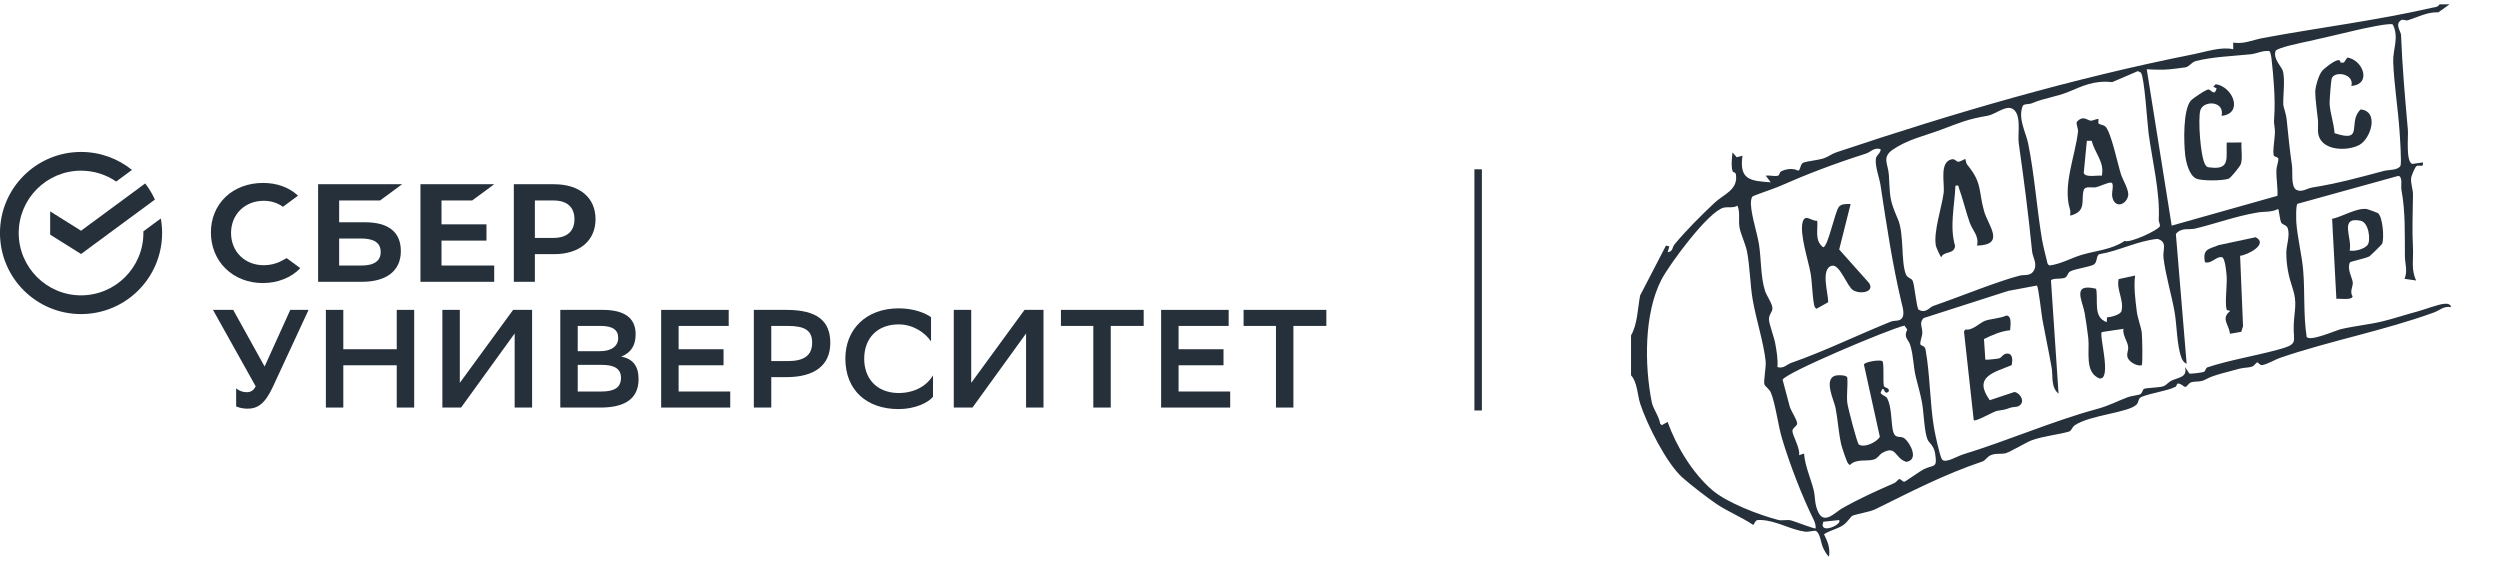 <?xml version="1.0" encoding="UTF-8"?> <svg xmlns="http://www.w3.org/2000/svg" id="Layer_1" data-name="Layer 1" viewBox="0 0 2933.13 658.23"><defs><style> .cls-1 { fill: #25303b; } </style></defs><g><g><path class="cls-1" d="M299.98,453.28l-50.1-89.71h23.74l36.83,66.47,30.12-66.47h21.45l-42.07,90.7c-9.33,19.97-18.01,25.21-29.63,25.21-5.24,0-10.31-1.31-13.26-2.62v-21.28c2.95,2.78,7.69,4.58,12.44,4.58,4.26,0,7.86-1.64,10.48-6.88Z"></path><path class="cls-1" d="M465.49,428.56h-62.7v49.6h-20.46v-114.6h20.46v46.17h62.7v-46.17h20.46v114.6h-20.46v-49.6Z"></path><path class="cls-1" d="M539.48,449.19l62.54-85.62h22.26v114.6h-20.46v-86.93l-62.87,86.93h-21.94v-114.6h20.46v85.62Z"></path><path class="cls-1" d="M657.36,478.16v-114.6h49.77c25.54,0,38.64,9.5,38.64,28.49,0,13.1-5.24,21.77-17.03,26.36,14.08,2.46,20.46,11.46,20.46,26.36,0,23.74-17.03,33.4-44.86,33.4h-46.99ZM704.18,412.02c12.93,0,21.12-5.73,21.12-15.55,0-9.17-6.06-14.08-20.63-14.08h-26.85v29.63h26.36ZM705.65,459.34c15.72,0,22.92-5.08,22.92-16.04s-8.19-15.23-22.59-15.23h-28.16v31.27h27.83Z"></path><path class="cls-1" d="M848.9,428.56h-52.72v30.78h60.57v18.83h-81.04v-114.6h79.24v18.83h-58.77v27.34h52.72v18.83Z"></path><path class="cls-1" d="M904.89,442.48v35.69h-20.46v-114.6h38.15c36.18,0,51.57,12.93,51.57,38.8s-18.01,40.11-51.57,40.11h-17.68ZM904.89,382.39v41.26h19.15c18.99,0,28.81-6.22,28.81-21.77,0-14.08-8.51-19.48-28.49-19.48h-19.48Z"></path><path class="cls-1" d="M1094.63,465.56c-5.73,6.88-20.79,14.41-40.6,14.41-37.33-.16-62.21-22.26-62.21-59.26,0-34.54,24.56-58.94,62.54-58.94,18.01,0,31.27,5.57,37.98,10.31v28.49c-6.88-10.15-20.79-19.97-37.98-19.97-25.05,0-40.44,16.21-40.44,40.27,0,22.26,13.59,39.78,39.95,40.27,19.97,0,34.05-9.17,40.76-20.79v25.21Z"></path><path class="cls-1" d="M1139.49,449.19l62.54-85.62h22.26v114.6h-20.46v-86.93l-62.87,86.93h-21.94v-114.6h20.46v85.62Z"></path><path class="cls-1" d="M1341.83,382.39h-38.64v95.77h-20.46v-95.77h-37.98v-18.83h97.08v18.83Z"></path><path class="cls-1" d="M1435.48,428.56h-52.72v30.78h60.57v18.83h-81.04v-114.6h79.24v18.83h-58.77v27.34h52.72v18.83Z"></path><path class="cls-1" d="M1556.13,382.39h-38.64v95.77h-20.46v-95.77h-37.98v-18.83h97.08v18.83Z"></path></g><g><g><polygon class="cls-1" points="553.98 235.21 579.84 216.15 493.3 216.15 493.3 330.61 579.84 330.61 579.84 311.56 518 311.56 518 282.25 570.75 282.25 570.75 263.19 518 263.19 518 235.21 553.98 235.21"></polygon><path class="cls-1" d="M427.97,260.77h-30.05v-25.56h47.98l25.86-19.06h-98.54v114.46h51.57c28.92,0,45.51-13.11,45.51-35.96s-15.03-33.89-42.33-33.89ZM423.67,311.56h-25.75v-31.73h25.75c15.68,0,22.98,5.31,22.98,15.86s-7.73,15.86-22.98,15.86Z"></path><path class="cls-1" d="M649.96,216.15h-47.12v114.46h24.7v-32.42h22.42c30.07,0,48.75-15.81,48.75-41.08s-18.68-40.96-48.75-40.96ZM649.43,279.13h-21.89v-43.92h21.89c15.83,0,24.54,7.8,24.54,21.96s-8.71,21.96-24.54,21.96Z"></path><path class="cls-1" d="M330.83,305.83c-6.33,3.49-13.71,5.34-21.32,5.34-22.27,0-38.43-15.89-38.43-37.79s16.16-37.79,38.43-37.79c8.42,0,15.97,2.37,22.46,7.03l17.71-13.06h0l-1.17-1.03c-10.34-9.09-24.16-13.89-39.96-13.89-17.14,0-32.7,5.78-43.8,16.28-11.17,10.56-17.32,25.41-17.32,41.83s6.13,31.56,17.26,42.44c11.17,10.91,26.69,16.92,43.71,16.92s33.35-6.21,43.89-17.5c-8.13-5.99-15.98-11.78-15.98-11.78l-5.47,2.99Z"></path></g><g><path class="cls-1" d="M190.19,273.38c0-5.82-.52-11.51-1.52-17.04l-20.47,15.09c.02.65.03,1.3.03,1.95,0,40.33-32.81,73.14-73.14,73.14s-73.14-32.81-73.14-73.14,32.81-73.14,73.14-73.14c15.28,0,29.49,4.72,41.23,12.76l18.5-13.63c-16.33-13.19-37.11-21.1-59.73-21.1C42.55,178.27-.03,220.85-.03,273.38s42.58,95.11,95.11,95.11,95.11-42.58,95.11-95.11Z"></path><path class="cls-1" d="M170.34,215.23c4.49,5.81,8.33,12.14,11.4,18.91l-86.66,63.87-36.21-22.7v-27.31l36.21,22.7,75.26-55.47Z"></path></g></g></g><g><path class="cls-1" d="M2873.87,5.13l-13.09,9.35c-12.92-.64-24.4,5.79-35.67,9.28-2.56.79-5.82-1.4-7.82-.2-7.96,4.79-.43,13.17-.26,17.57,1.47,37.93,4.69,73.59,8.02,111.37.67,7.54-2.65,37.31,5.18,39.85l12.39-1.81c1.41,6.72-4.35,2.45-7.38,4.29-1.81,1.1-6.11,11.21-6.38,14.24-.61,6.7,2.25,12.82,2.18,19.45-.24,22.07-1.17,40.38-.02,62.45.69,13.26-2.43,25.65,3.8,38.13l-13.66-1.95c3.79-9.49.49-17.85.4-26.34-.28-26.26.78-52.03-4.1-78.27-.86-4.62,1.83-14.6-3.4-16.24l-118.54,32.82c-2.03,1.54-1.6,18.86-1.29,22.73,1.37,17.39,6.41,37.63,7.91,54.55,2.26,25.65.16,53.06,4.14,78.79,3.63,6.04,34.16-7.58,40.21-9.03,15.74-3.76,33.75-5.4,49.28-9.25,14.07-3.48,26.64-7.82,39.56-11.21,8.08-2.12,25.5-8.73,31.95-9.22,3.54-.27,7.37-.36,8.55,3.83-8.97-1.51-13.41,3.82-20.12,6.26-57.93,21.13-123.02,33.47-180.85,53.34-5.31,1.82-14.75,7.53-20.94,8.41-2.52.36-4.28-3.09-5.51-3.15s-3.42,4.01-6.27,4.99c-3.89,1.33-10.02,1.05-15.05,2.5-12.66,3.64-29.63,7.09-38.65,12.17-7.28,4.1-11.82,1.95-17.67,3.72-2.9.88-4.62,4.96-6.51,5.3-2.37.43-5.04-4.25-9.35-3.84-1,.09-1.01,3.02-2.64,3.84-10.38,5.29-35.8,8.59-41.42,12.86-2.02,1.53-1.86,5.51-3.96,7.75-9.23,9.85-55.28,12.34-72.92,24.66-2.8,1.96-3.6,6.31-6.3,7.13-11.89,3.63-30.45,5.29-44.12,10.37-6.16,2.29-25,13.55-30.23,15.05-5.26,1.51-10.92-.3-17.3,2.21-4.64,1.83-6.5,6.31-10.05,7.51-45.61,15.45-82.11,34.57-125.5,55.95-7.16,3.53-22.47,5.55-27.3,7.89-1.67.81-5.96,7.71-10.62,10.85-6.95,4.68-15.6,6.12-22.53,10.71,4.31,8.9,7.43,15.93,5.83,26.28-2.56-1.69-6.1-8.44-7.29-11.23-2.15-5.03-3.16-16.78-8.19-18.98-1.73-.75-8.48,1.47-12.66.89-17.14-2.38-33.36-12.76-51.05-13.64-6.99-.35-6.01.18-9.58,5.84-13.74-9.32-29.71-15.54-43.44-24.86-10.98-7.45-29.66-21.91-39.58-30.68-18.7-16.53-41.72-62.39-49.73-86.89-3.18-9.74-3.29-25.33-10.72-33.19v-46.84c7.69-13.18,7.77-31.94,10.67-46.91l30.35-58.48,3.91,1-1.97,6.8c6.45-.77,5.33-5.8,7.73-8.75,13.35-16.34,31.42-34.25,46.87-48.85,11.16-10.55,28.04-15.35,25.55-33.29-.49-3.54-3.4-2.42-3.95-4.2-1.9-6.18-.82-15.55-.09-22.01l4.97,5.7,6.71-1.8c-4,28.5,9.26,29.47,33.18,31.21l-5.84-7.79c4.28-.71,10.43,1.04,14.24.03,1.94-.51,1.9-4,3.33-4.82,5.75-3.31,14.65-4.33,20.38-1.08,3.14-.86,2.28-8.12,6.24-9.47,5.92-2.03,17.13-2.78,24.12-5.16,4.84-1.65,9.33-5.2,14.53-6.94,138.27-46.36,277.29-86.88,419.59-115.19,14.2-2.82,32.12-9.03,45.99-5.71v-7.82c12.49,2.06,23.07-3.18,34.67-5.34,65.86-12.27,132.63-20.43,198.67-35.54,3.25-.74,6.75-.57,8.7-3.99h11.71ZM2807.32,28.76c-2.78-2.41-36.55,5.16-42.76,6.6-18.91,4.38-36.77,8.78-55.43,12.88-7.06,1.55-37.34,7.57-39.31,11.53-3.28,9.67,7.77,18.91,8.85,24.43,2.34,12.08-.23,27.35.23,39.12.07,1.89,3.2,9.66,3.95,17.21,1.87,18.71,3.64,35.79,6.28,54.23.93,6.5-1.63,24.58,5.19,28.02,6.37,3.21,12.54-1.83,18.69-2.82,30.41-4.88,55.03-11.76,83.98-19.47,5.06-1.35,16.59-.54,19.34-6.02,1.55-3.09-.59-33.64-1.02-40.03-1.81-26.95-6.49-55.48-7.47-81.93-.53-14.27,7.21-28.98-.51-43.77ZM2662.85,60.02c-7.77-1.27-14.73,2.86-22.23,3.65-19.9,2.1-44.64,2.92-64.29,7.93-5.28,1.34-7.45,6.55-12.28,7.42-3.7.66-14.55,1.87-18.99,2.32-8.06.81-18.19.4-26.38-.08l29.26,183.47,124.07-34.99c.54-10.27-1.54-19.85-1.2-30.47.13-4.19,2.79-10.41,2.18-13.23-.41-1.89-4.07-1.84-4.98-3.23-2.43-3.71,1.65-22.69.99-30.36-.81-9.33-1.42-6.27-.73-15.88,1.46-20.46-.95-47.25-3.23-68-.32-2.96-.95-5.84-2.19-8.53ZM2508.29,83.44l-30.17,12.92c-21.3-2.28-34.15,4.33-51.1,11.33-14.72,6.08-28.18,7.16-43.12,13.48-3.46,1.46-8.66.37-10.71,2.96-5.93,15.36,3.62,30.64,6.41,44.46,7.42,36.85,10.02,75.49,16.21,112.6,1.12,6.73,4.13,18.07,5.84,25.39.51,2.18.6,3.84,2.96,4.91,13.59-1.72,25.31-8.82,37.99-12.56,16.45-4.86,35.14-6.04,50.11-16.24,6.44,2.91,40.27-13.14,41.37-17.28.45-2.56-1.48-5.17-1.35-7.5,1.77-32.28-7.65-69.73-11.91-101.71-1.56-11.74-4.73-65.42-9.02-71.02l-3.5-1.73ZM2385.32,318.76c6.12-8.5-.4-16.08-1.18-23.95-4.3-43.29-9.65-84.59-15.67-126.81-1.57-11.01,3.78-33.01-6.8-40.06-7.85-5.23-20.99,6.4-29.52,7.84-24.71,4.19-32.76,8.23-55.54,16.68-19.3,7.15-38.7,11.24-55.94,23.14-13.07,9.03-5.37,16.74-4.56,29.61,1.65,26.15.12,27.67,10.58,51.88,7.52,17.42,3.38,49.97,9.42,64.74,1.95,4.76,6.56,4.29,8.01,7.74,2.27,5.42,4.4,31.96,7,33.83,8.69,4.73,12.29-2.82,17.22-4.51,29.82-10.24,75.28-28.89,101.4-35.55,4.5-1.15,11.82.63,15.57-4.57ZM2206.37,174.95c-7.69-2.36-11.83,3.58-17.15,5.27-36.83,11.71-68.93,23.93-103.31,39.09-4.27,1.88-29.07,10.15-30.02,11.45-1.45,1.98-1.77,6.65-1.62,9.27.84,14.39,7.39,33.32,9.53,47.24,2.64,17.11,1.79,37.24,6.9,53.61,1.92,6.16,8.65,15.03,8.8,20.7.13,4.64-4.28,7.15-4.08,13.36.17,5.22,5.97,20.27,7.38,28,1.66,9.15,3.28,18.31,2.57,27.69,7.26,2.3,11.14-3.11,15.77-4.73,39.62-13.83,79.49-33.39,117.36-48.59,3.24-1.3,7.19-.66,9.92-1.75,7.92-3.15,3.88-14.8,2.39-21.1-10.5-44.36-17.65-91.88-24.53-137.45-1.17-7.78-6.68-22.41-5.4-30.94.66-4.38,5.97-6.48,5.5-11.12ZM2130.25,619.92c.18-3.57-.85-7.09-2.41-10.25-13.79-27.89-28.08-65.11-37.17-95.55-4.45-14.89-7.79-41.21-12.95-53.41-1.9-4.48-6.99-7.34-7.7-10.03-.95-3.62,2.16-20.67,1.56-26.6-2.18-21.55-11.37-49.82-15.28-72.71-2.98-17.43-3.15-37.99-6.54-55.92-1.69-8.94-7.38-20.57-8.82-28.27-1.58-8.48,1.06-17.42-2.43-25.91-5,3.11-10.94,1.16-16.17,2.37-17.8,4.13-64.08,66.89-73.25,84.84-20.3,39.79-19.74,99.86-11.2,143.22,1.63,8.26,8.63,16.55,9.85,25.28l1.97,1.89,6.81-3.87c10.17,28.51,29.23,60.07,52.33,79.98,17.17,14.8,55.35,29.39,77.58,35.07,4.31,1.1,10.05-.66,15.06.55,4.05.98,27.67,10.37,28.75,9.29ZM2672.82,245.2c-7.99,4.04-15.87,2.74-24.15,4.12-25.4,4.24-48.37,12.86-72.93,18.8-7.87,1.9-16.26-1.67-22.9,6.37l12.64,152.21c-2.94-.83-4.95-3.99-5.98-6.68-5.62-14.67-5.36-38.41-8.2-54.26-3.63-20.29-10.48-42.75-12.97-63.14-1.19-9.72,5.16-18.8-7.09-22.34-23.69,2.38-45.27,14.16-67.93,17.89-4.63,1.57-1.87,9.59-7.13,12.39s-21.19,4.75-27.31,7.85c-3.04,1.54-2.95,6.1-6.3,7.47-4.67,1.92-14.11.08-16.26,3.1l8.88,132.85c-9.23-7.32-6.4-20.76-8.01-30.02-3.36-19.24-7.57-38.42-10.99-57.32-1.01-5.56-4.53-38.16-6.42-39.48l-33.61,6.28-98.97,31.79c-6.05,5.11-1.63,11-1.83,17.51-.13,4.24-2.91,10.3-2.28,13.32.42,2.04,5.15,1.21,6.05,6.13,5.31,29.01,5.07,62.41,9.9,91.61,1.05,6.37,6.78,33.74,9.47,37.37,3.78,5.09,18.09-3.84,23.85-5.61,52.99-16.23,106.37-39.59,157.37-53.39,15.27-4.13,24.85-9.64,37.01-14.12,3.29-1.21,13.23-2.62,14.22-3.26,2.7-1.74,3.15-5.63,4.2-6.25,2.72-1.6,17.8-1.34,23.11-3.25,3.64-1.31,5.78-4.76,9.19-6.42,8.58-4.17,19.27-3.77,16.11-16.11l5.11,7.64c1.63.57,14.93-1.14,16.8-1.84,2.47-.93,2.07-4.68,4.64-5.52,25.28-8.28,54.63-13.17,81.27-20.28,26.49-7.07,18.93-8.53,19.75-29.45.67-17.08,4.43-25.7-1.25-42.76-4.61-13.85-7.28-25.73-7.47-41.5-.1-8.79,4.54-19.91,1.77-28.92-1.28-4.14-6.16-4.19-7.58-6.56-1.87-3.12-2.69-15.46-3.79-16.23ZM2261.62,515.95c-3.98-8.8-4.53-32.32-6.55-43.27-1.94-10.5-4.68-19.89-7.2-29.89-3.26-12.93-2.56-24.56-6.75-38.12-2.06-6.67-8.16-8.63-3.44-17.99l-3.24-4.71c-17.29,3.87-140.77,55.84-142.98,63.59l8.5,31.96c1.61,4.76,8.15,14.82,8.53,18.86.35,3.72-5.44,5.15-5.53,9.32-.1,4.73,9.49,20.76,7.8,28.38l5.83-1.98c1.14,14.62,7.51,28.17,11.22,42.47,2.29,8.82.66,17.13,5.94,27.23,7.04,13.47,19.62-.8,26.99-5.05,19.22-11.08,40.35-20.61,61.74-29.98,2.58-1.13,4.21-4.02,5.39-4.52,2.31-1,3.98,3.26,6.55,2.88,1.33-.2,18.27-12.41,22.6-14.58,11.58-5.82,16.48-.14,13.3-18.96-1.5-8.84-7.16-12.23-8.7-15.63ZM2157.57,610.18l-18.37,1.95c-5.87,16.28,23.65,2.64,18.37-1.95Z"></path><path class="cls-1" d="M2757.02,307.91c-3.75,8.22,3.27,18.58,3.42,24.03.13,4.56-3.92,10.2-.25,15.82-.74,4.81-15.27,2.31-19.03,2.82l-5-93.79c11.93-2.5,29.46-13.52,40.98-11.47,1.13.2,12.27,4.34,12.82,4.75,5.54,4.23,7.62,29.41,4.83,36.07-.4.95-13.86,13.98-14.73,14.54-3.53,2.27-22.23,5.98-23.03,7.22ZM2777.67,287.56c4.04-4.72,1.9-26.69-8.26-28.65-25.49-4.91-9.3,20.22-12.65,35.08,6.26,1.09,16.78-1.62,20.91-6.44Z"></path><path class="cls-1" d="M2504.98,323.28c-1.65,13.65.27,28.07,1.99,41.92,1.09,8.78,5.03,17.95,5.89,25.34.48,4.16,1.3,36.82-.13,38.06-5.38,1.19-13.81-3.48-16.12-8.28s.8-8.58.23-13.59c-.69-6.19-6.71-13.64-5.57-20.97l-25.33,3.85c-3.53,3.44,12.15,55.78-2.59,54.45-17.97-6.96-11.49-31.88-13.27-47.35-1.03-9.01-2.66-20.04-4.16-29.02-2.48-14.91-15.92-35.96,13.32-28.92,2.87,13.38-4.07,33.59,12.55,39.17l.24-5.54c4.52-.4,15.4-2.77,17.02-7.47,3.09-13.28-6.07-24.32-3.34-37.52l19.26-4.12Z"></path><path class="cls-1" d="M2358.41,387.47c-11.42,1.09-20.56,5.51-30.7,10.27l1.57,24.24c.66.48,14.52-.99,16.24-1.54,3.49-1.1,4.56-6.02,10.12-5.59,6.46.5,5.44,9.07,4.61,13.53-21.54,8.89-45.48,13.64-25.76,41.16l29.04-9.67c7.66,1.62,12.83,12.54,4.8,16.57-2.86,1.43-6.71.83-9.76,1.93-9.02,3.26-7.6,2.09-15.62,3.72-4.72.96-24.59,12.84-27.24,10.97l-11.46-104.15,1.66-2.34c8.55,1.47,16.4-7.67,22.92-10.15,6.09-2.32,18.25-2.86,25.09-6.22,7.05.14,4.62,12.35,4.5,17.28Z"></path><path class="cls-1" d="M2628.21,300.1l3.44,82.55-2.09,6.65-13.3,2.3c-.75-10.33-10.96-17.76-.02-26.38.65-1.65-3.38-.17-3.92-2.22-2.13-8.09.8-28.55.1-38.83-.3-4.48-1.83-21.13-5.19-22.23-6.39-2.1-12.61,8.17-20.26,5.73-2.98-15.56,3.86-15.12,16.03-20.07l43.43-9.27c15.39,7.9-9.14,20.79-18.23,21.78Z"></path><path class="cls-1" d="M2171.24,239.35l-13.4,53.39,34.99,39.23c7,10.43-9.57,13.69-18.44,8.65-7.36-4.18-15.8-31.21-25.18-28.83-13.72,3.47-3.86,33-4.35,42.84l-13.65,7.61c-2.08-1.31-2.42-2.57-2.85-4.85-2.2-11.61-2.18-25.78-4.1-36.88-2.54-14.62-13.28-46.66-9.2-60.25,2.98-9.92,10.17-.45,17.03-1.27.96,11.03-3.31,23.4,6.95,31.08,5.56-.02,13.73-41.53,18.43-47.38,3.12-3.88,9.35-3.33,13.77-3.32Z"></path><path class="cls-1" d="M2305.88,186.64c.27.21.57,4.66,2.18,6.6,17.85,21.53,13.03,30.5,19.74,54.47,4.76,16.99,25.65,39.56-8.23,40.44,2.59-11.73-5.16-17.12-8.73-27.38-4.41-12.67-7.88-27.23-12.53-40.17-.99-2.74.65-3.32-4.1-2.73-.88,23.46-7.12,47.87-.36,70.81-1.38,10.18-13.32,5.53-16.23,13.11-1-.43-5.94-11.59-6.29-13.23-3.27-15.68,7-46.02,9.04-62.07,1.48-11.64-5.4-36.32,9.44-39.58,3.77-.83,5.35,2.59,7.33,2.82,2.87.34,8.07-3.62,8.73-3.09Z"></path><path class="cls-1" d="M2462.04,139.81c.39.42-.8,3.95.4,5.34.84.97,5.1,1.14,7.59,3.24,6.57,5.53,14.74,44.77,18.33,55.87,2.43,7.51,10,19.19,8.42,25.79-2.62,10.92-16.49,14.84-18.69,0-.7-4.76,2.78-15.29-1.33-15.8-3.38-.42-13.51,4.59-17.74,5.48-4.41.93-12.58-1.97-14.26,3.3-3.67,11.52,4.26,24.85-15.86,29.99-.17-2.12.49-4.75-.13-6.7-9.22-28.7,6.3-63.86,9.25-92.11.35-3.33-2.22-7.63-1.48-11.15,7.78-8.45,12-1.71,16.63-1.45,2.13.12,7.87-2.87,8.87-1.78ZM2454.14,165.24l-5.72-.07-3.67,37.79c1.95,5.81,16.11,2.34,21.21,3.21,3.41-16.26-8.23-26.19-11.82-40.93Z"></path><path class="cls-1" d="M2167.34,472.58c.56,5.18,11.46,47.44,13.54,48.91,6.19,4.36,20.84-2.55,24.66-8.95l-18.68-84.79c.6-3.14,18.34-6.05,21.57-4.08,2.3,1.59.61,23.69,1.79,29.02.56,2.49,6.72,2.06,5.9,6.21-6.28,7.34-5.24-10.56-9.72,1.93,1.53,3.09,6.41,3.82,7.76,6.43,5.1,9.85,4.58,25.94,6.34,36.11,2.32,13.41,8.7,6.76,14.19,11.19,6.43,5.19,17.05,24.88,1.98,27.34-14.01-4.18-11.43-20.03-28.17-10.59-3.39,1.91-5.49,6.42-9.8,7.76-8.61,2.68-20.92-1.36-28.43,6.64l-1.92-1.88c-1.89-2.21-7.44-19.18-8.27-22.97-3.07-13.92-3.82-28.56-6.51-42.28-1.67-8.5-14.22-33.55-.48-37.8,3.15-.98,14.26-.97,14.26,2.54.73,9.43-1.01,20.05,0,29.28Z"></path><path class="cls-1" d="M2606.5,135.91c3.93-17.82-21.53-18.44-24.97-6.43-2.87,10,.09,54.47,5.76,63.67,2.09,3.38,2.67,2.9,6.41,3.37,23.38,2.92,17.93-11.92,18.79-29.25l17.39-.13c-.72,7.91,1.54,17.95-.85,25.46-.79,2.49-11.87,16.16-14.2,17.02-6.81,2.53-31.6,2.84-38.09-.09-8.43-3.8-12.06-19.45-13-27.98-1.63-14.77-2.62-52.09,6.52-63.33,2.26-2.78,18.77-13.92,21.08-13.27,3.57,1.01,6.75,8.09,9.33-1.27l-3.97-1.97,2.95-2.95c20.79,3.23,32.32,34.68,6.83,37.13Z"></path><path class="cls-1" d="M2758.73,100.78c3.92-14.12-19.87-18.36-23.12-8.48-.72,2.17-2.49,25.23-2.39,28.97.28,10.47,5.21,23.9,5.76,34.96,35.96,12.12,14.57-13.32,30.74-27.85,21.97,2.42,11.75,34.2-1.38,41.53-13.86,7.73-44.06,7.34-48.24-11.97-1.17-5.41.02-11.37-.55-16.99-.93-9.18-3.11-24.13-3.2-32.93-.06-5.87,4.09-20.3,8.13-24.9,2.93-3.34,21.68-18.89,21.55-9.61l3.92-.06,4.08-5.95c18.62,2.92,28.84,31.41,4.72,33.3Z"></path></g><rect class="cls-1" x="1729.85" y="198.64" width="8.77" height="282.95"></rect></svg> 